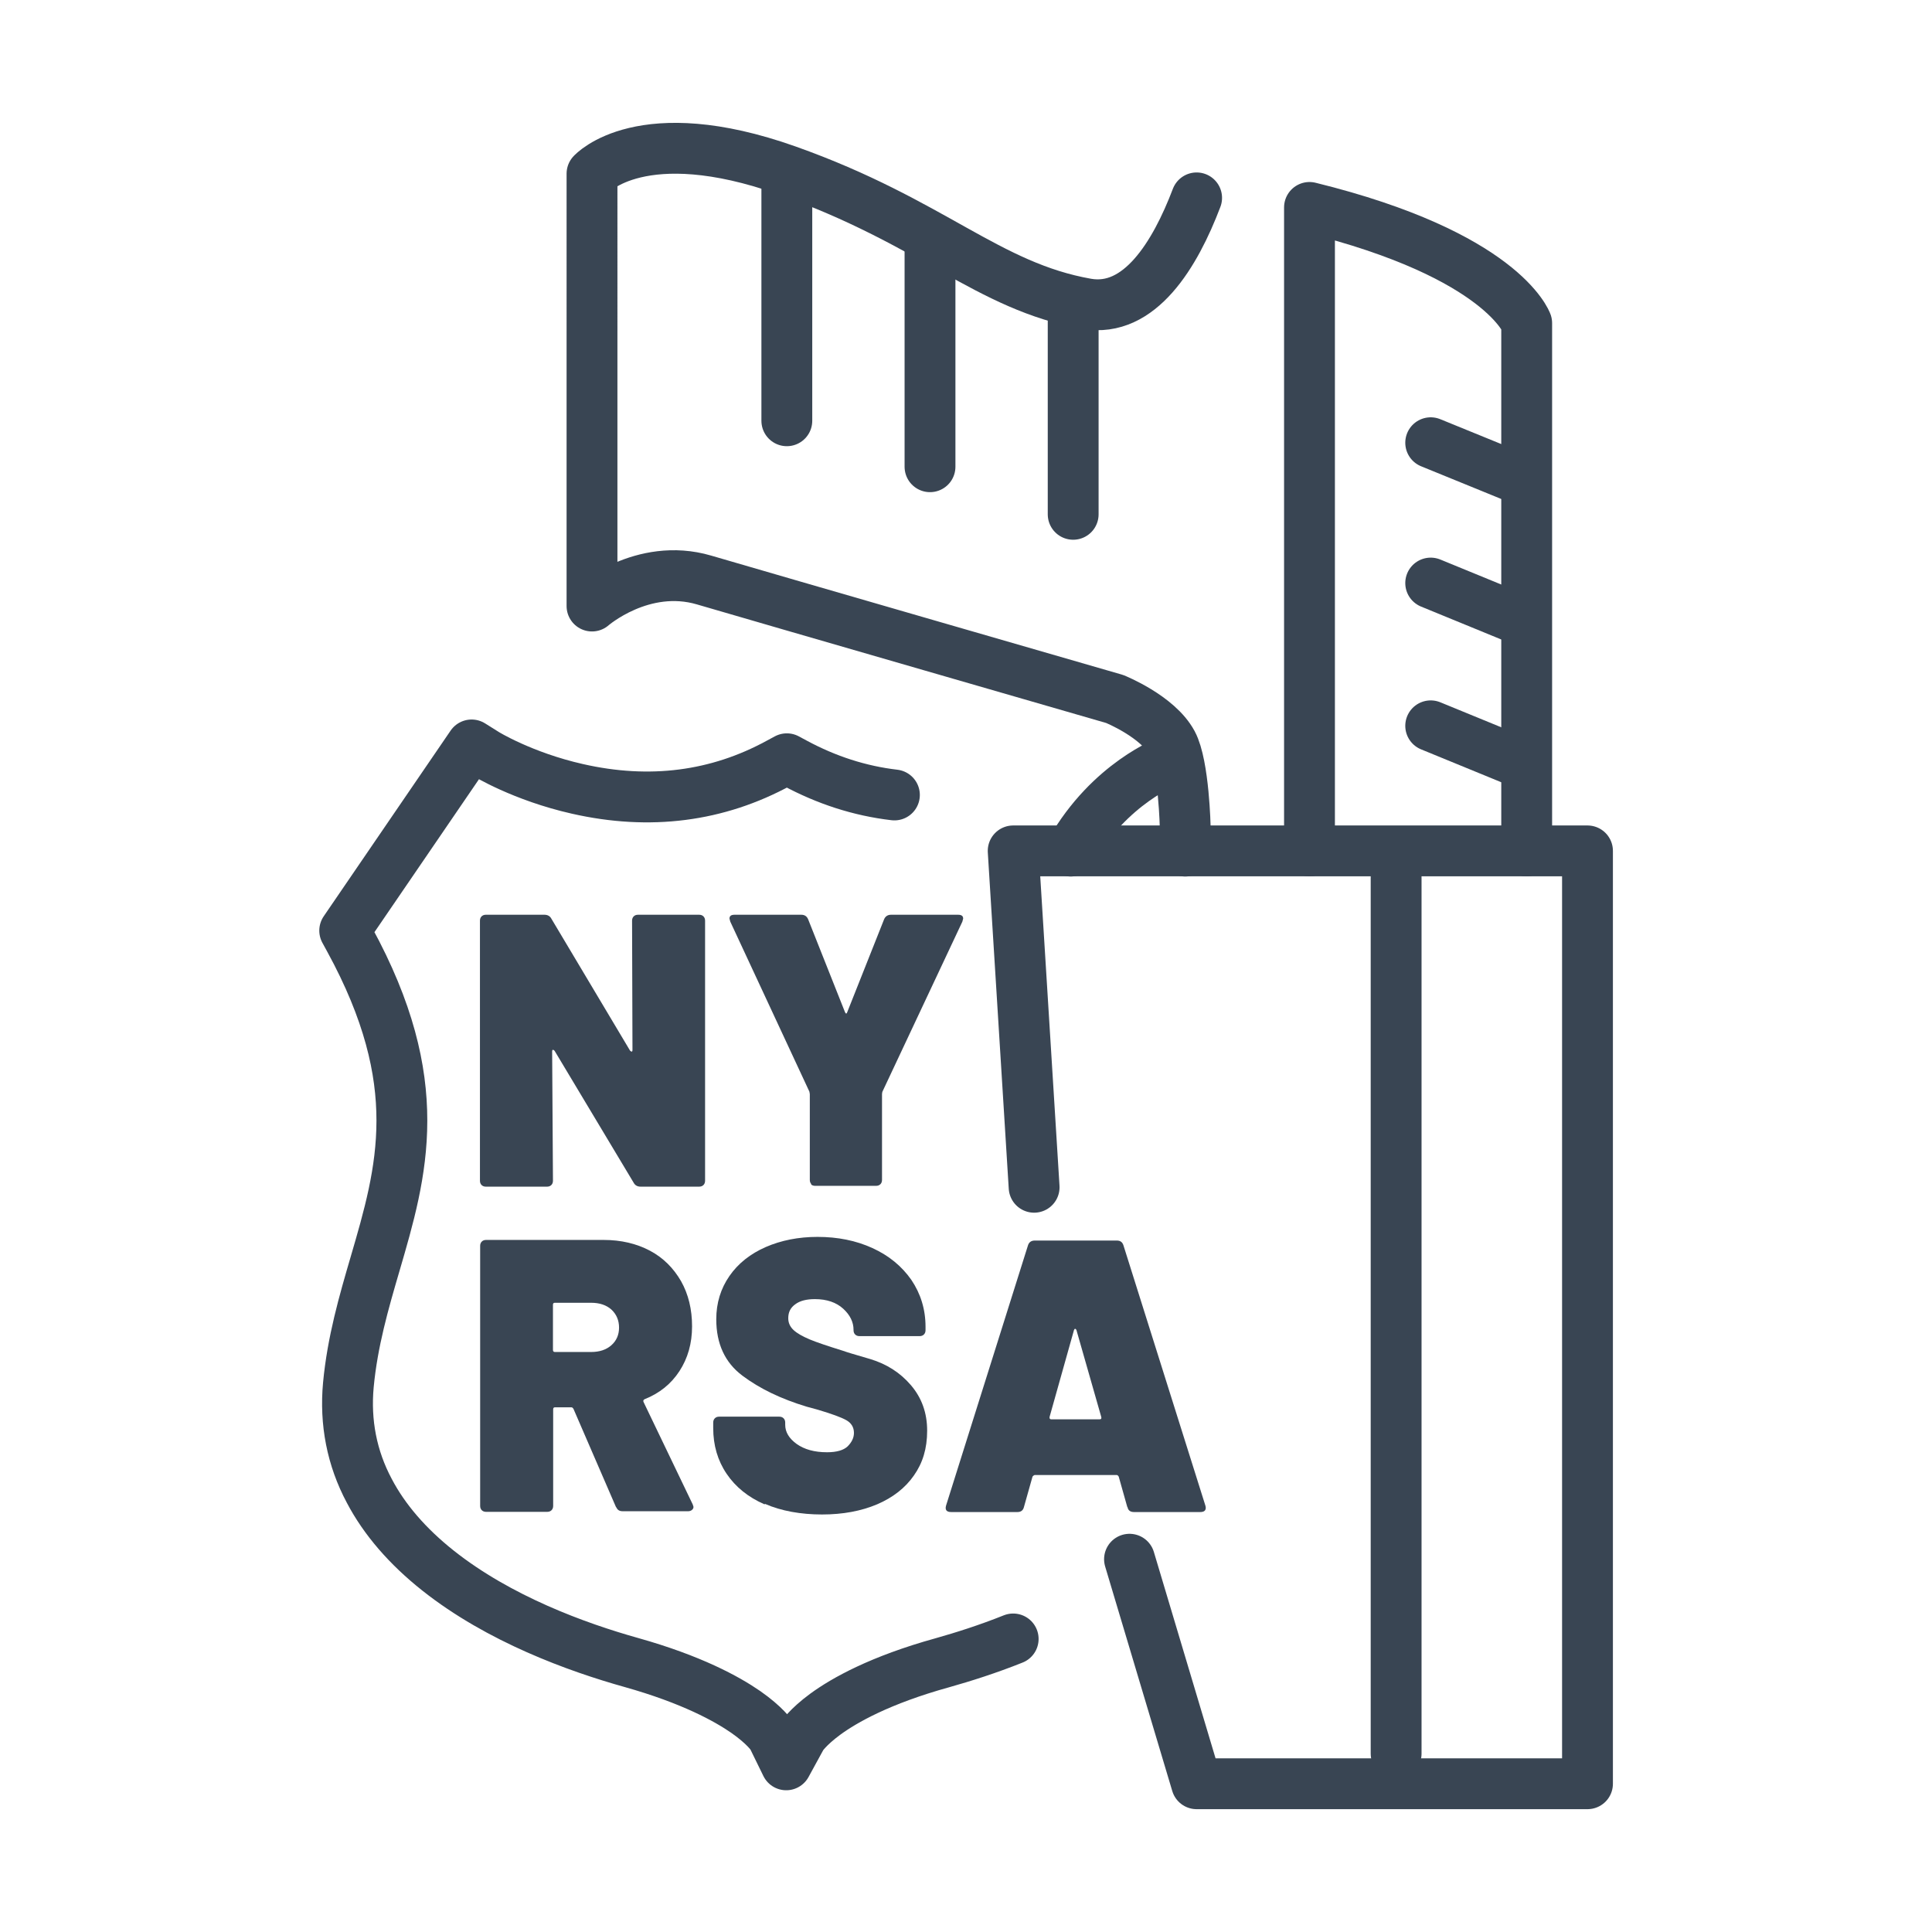 <?xml version="1.0" encoding="UTF-8"?> <svg xmlns="http://www.w3.org/2000/svg" id="a" viewBox="0 0 95 95"><defs><style> .icn-nyrsa-basic-b{fill:#394553;}.icn-nyrsa-basic-c{fill:none;stroke:#394553;stroke-linecap:round;stroke-linejoin:round;stroke-width:2.5px;} </style></defs><path class="icn-nyrsa-basic-c" d="M58.84,9.73c-1.06,2.79-2.8,5.66-5.4,5.21-4.88-.86-7.58-4.02-14.74-6.56-7.16-2.54-9.59,.16-9.59,.16V29.8s2.48-2.17,5.51-1.28c3.03,.89,20.19,5.85,20.19,5.85,0,0,2.12,.85,2.83,2.17,.58,1.08,.64,4.17,.64,4.17v1.14"></path><path class="icn-nyrsa-basic-c" d="M75.07,41.84V15.89s-1.18-3.35-10.68-5.69v31.64"></path><line class="icn-nyrsa-basic-c" x1="74.91" y1="30.54" x2="70.35" y2="28.67"></line><line class="icn-nyrsa-basic-c" x1="74.91" y1="37.56" x2="70.35" y2="35.69"></line><path class="icn-nyrsa-basic-c" d="M57.46,37.42s-2.89,1.06-4.81,4.43"></path><line class="icn-nyrsa-basic-c" x1="74.91" y1="23.63" x2="70.35" y2="21.77"></line><line class="icn-nyrsa-basic-c" x1="52.77" y1="14.97" x2="52.77" y2="25.29"></line><line class="icn-nyrsa-basic-c" x1="45.73" y1="11.93" x2="45.73" y2="22.95"></line><line class="icn-nyrsa-basic-c" x1="38.69" y1="8.61" x2="38.69" y2="20.69"></line><line class="icn-nyrsa-basic-c" x1="68.65" y1="86.23" x2="68.65" y2="43.13"></line><path class="icn-nyrsa-basic-c" d="M43.98,39.09c-1.71-.2-3.34-.73-4.9-1.57l-.39-.21-.39,.21c-3.02,1.65-6.35,2.08-9.91,1.27-2.7-.61-4.52-1.73-4.53-1.74l-.67-.42-6.24,9.13,.24,.44c3.85,7.05,2.59,11.38,1.25,15.96-.55,1.88-1.11,3.81-1.31,5.94-.17,1.84,.17,3.6,1.03,5.21,.74,1.41,1.88,2.73,3.38,3.92,3,2.38,6.83,3.77,9.51,4.52,2.95,.83,4.68,1.78,5.62,2.43,.93,.65,1.27,1.14,1.31,1.21l.68,1.39,.76-1.39s.29-.46,1.16-1.1c.93-.68,2.69-1.68,5.76-2.53,1.03-.29,2.23-.67,3.48-1.17"></path><g><path class="icn-nyrsa-basic-b" d="M31.16,45.06c.05-.05,.12-.08,.21-.08h3.01c.09,0,.16,.03,.21,.08s.08,.12,.08,.21v12.79c0,.09-.03,.16-.08,.21s-.12,.08-.21,.08h-2.88c-.15,0-.27-.06-.34-.19l-3.89-6.49s-.05-.05-.08-.05c-.03,0-.04,.04-.04,.09l.04,6.35c0,.09-.03,.16-.08,.21s-.12,.08-.21,.08h-3.01c-.09,0-.16-.03-.21-.08s-.08-.12-.08-.21v-12.79c0-.09,.03-.16,.08-.21s.12-.08,.21-.08h2.88c.15,0,.27,.06,.34,.19l3.87,6.49s.05,.05,.08,.05,.04-.04,.04-.09l-.02-6.35c0-.09,.03-.16,.08-.21Z"></path><path class="icn-nyrsa-basic-b" d="M39.9,58.23c-.05-.05-.08-.12-.08-.21v-4.22l-.02-.12-3.89-8.36-.04-.15c0-.13,.08-.19,.25-.19h3.28c.17,0,.28,.08,.34,.23l1.81,4.56c.04,.09,.08,.09,.11,0l1.81-4.56c.06-.15,.18-.23,.34-.23h3.3c.17,0,.25,.06,.25,.19l-.04,.15-3.93,8.36s-.02,.06-.02,.12v4.22c0,.09-.03,.16-.08,.21-.05,.05-.12,.08-.21,.08h-3c-.09,0-.16-.03-.21-.08Z"></path><path class="icn-nyrsa-basic-b" d="M30.3,74.13l-2.1-4.85c-.03-.05-.06-.08-.11-.08h-.8c-.06,0-.09,.03-.09,.1v4.75c0,.09-.03,.16-.08,.21s-.12,.08-.21,.08h-3.01c-.09,0-.16-.03-.21-.08s-.08-.12-.08-.21v-12.79c0-.09,.03-.16,.08-.21s.12-.08,.21-.08h5.78c.86,0,1.62,.18,2.28,.53s1.16,.86,1.53,1.5c.36,.64,.54,1.38,.54,2.22s-.21,1.57-.62,2.2c-.41,.63-.98,1.09-1.71,1.38-.06,.03-.08,.07-.06,.13l2.42,5.04c.03,.08,.04,.12,.04,.13,0,.06-.03,.11-.08,.15-.05,.04-.11,.06-.19,.06h-3.21c-.17,0-.27-.07-.32-.21Zm-3.11-9.98v2.23c0,.06,.03,.1,.09,.1h1.79c.41,0,.74-.11,.99-.33,.25-.22,.38-.51,.38-.87s-.13-.66-.38-.89c-.25-.22-.58-.33-.99-.33h-1.79c-.06,0-.09,.03-.09,.1Z"></path><path class="icn-nyrsa-basic-b" d="M37.59,73.97c-.8-.35-1.42-.85-1.86-1.5-.44-.65-.66-1.4-.66-2.25v-.27c0-.09,.03-.16,.08-.21,.05-.05,.12-.08,.21-.08h2.96c.09,0,.16,.03,.21,.08s.08,.12,.08,.21v.11c0,.36,.19,.67,.56,.94,.38,.27,.87,.41,1.5,.41,.47,0,.81-.1,1.01-.29,.2-.2,.31-.42,.31-.66,0-.28-.13-.49-.38-.63-.25-.14-.72-.31-1.39-.51l-.55-.15c-1.26-.38-2.32-.89-3.17-1.53-.85-.64-1.28-1.56-1.28-2.77,0-.8,.22-1.51,.65-2.13,.43-.62,1.03-1.09,1.78-1.42,.76-.33,1.61-.5,2.55-.5,.99,0,1.89,.18,2.7,.55,.81,.37,1.44,.89,1.91,1.56,.46,.68,.7,1.45,.7,2.31v.17c0,.09-.03,.16-.08,.21s-.12,.08-.21,.08h-2.96c-.09,0-.16-.03-.21-.08-.05-.05-.08-.12-.08-.21v-.02c0-.38-.17-.73-.51-1.04-.34-.31-.81-.47-1.39-.47-.41,0-.73,.08-.96,.25-.24,.17-.35,.39-.35,.69,0,.23,.09,.42,.26,.58s.44,.31,.79,.46c.36,.15,.9,.33,1.64,.56,.1,.04,.55,.18,1.35,.41,.79,.24,1.46,.66,1.99,1.28s.8,1.36,.8,2.24-.22,1.59-.65,2.2c-.43,.62-1.04,1.09-1.81,1.42-.78,.33-1.68,.5-2.71,.5s-2-.17-2.8-.52Z"></path><path class="icn-nyrsa-basic-b" d="M55.43,74.1l-.42-1.49c-.03-.05-.06-.08-.1-.08h-4.04s-.07,.03-.1,.08l-.42,1.49c-.04,.17-.15,.25-.32,.25h-3.26c-.23,0-.31-.11-.25-.32l4.03-12.8c.05-.15,.16-.23,.33-.23h4.04c.17,0,.27,.08,.32,.23l4.03,12.8s.02,.06,.02,.11c0,.14-.09,.21-.27,.21h-3.26c-.18,0-.29-.08-.32-.25Zm-3.74-4.31h2.38c.08,0,.1-.04,.08-.12l-1.22-4.27s-.03-.06-.06-.06-.04,.02-.06,.06l-1.2,4.27c-.01,.08,.01,.12,.08,.12Z"></path></g><polyline class="icn-nyrsa-basic-c" points="50.85 58.38 49.82 41.84 65.42 41.84 78.06 41.84 78.06 87.71 58.84 87.71 55.54 76.67"></polyline></svg> 